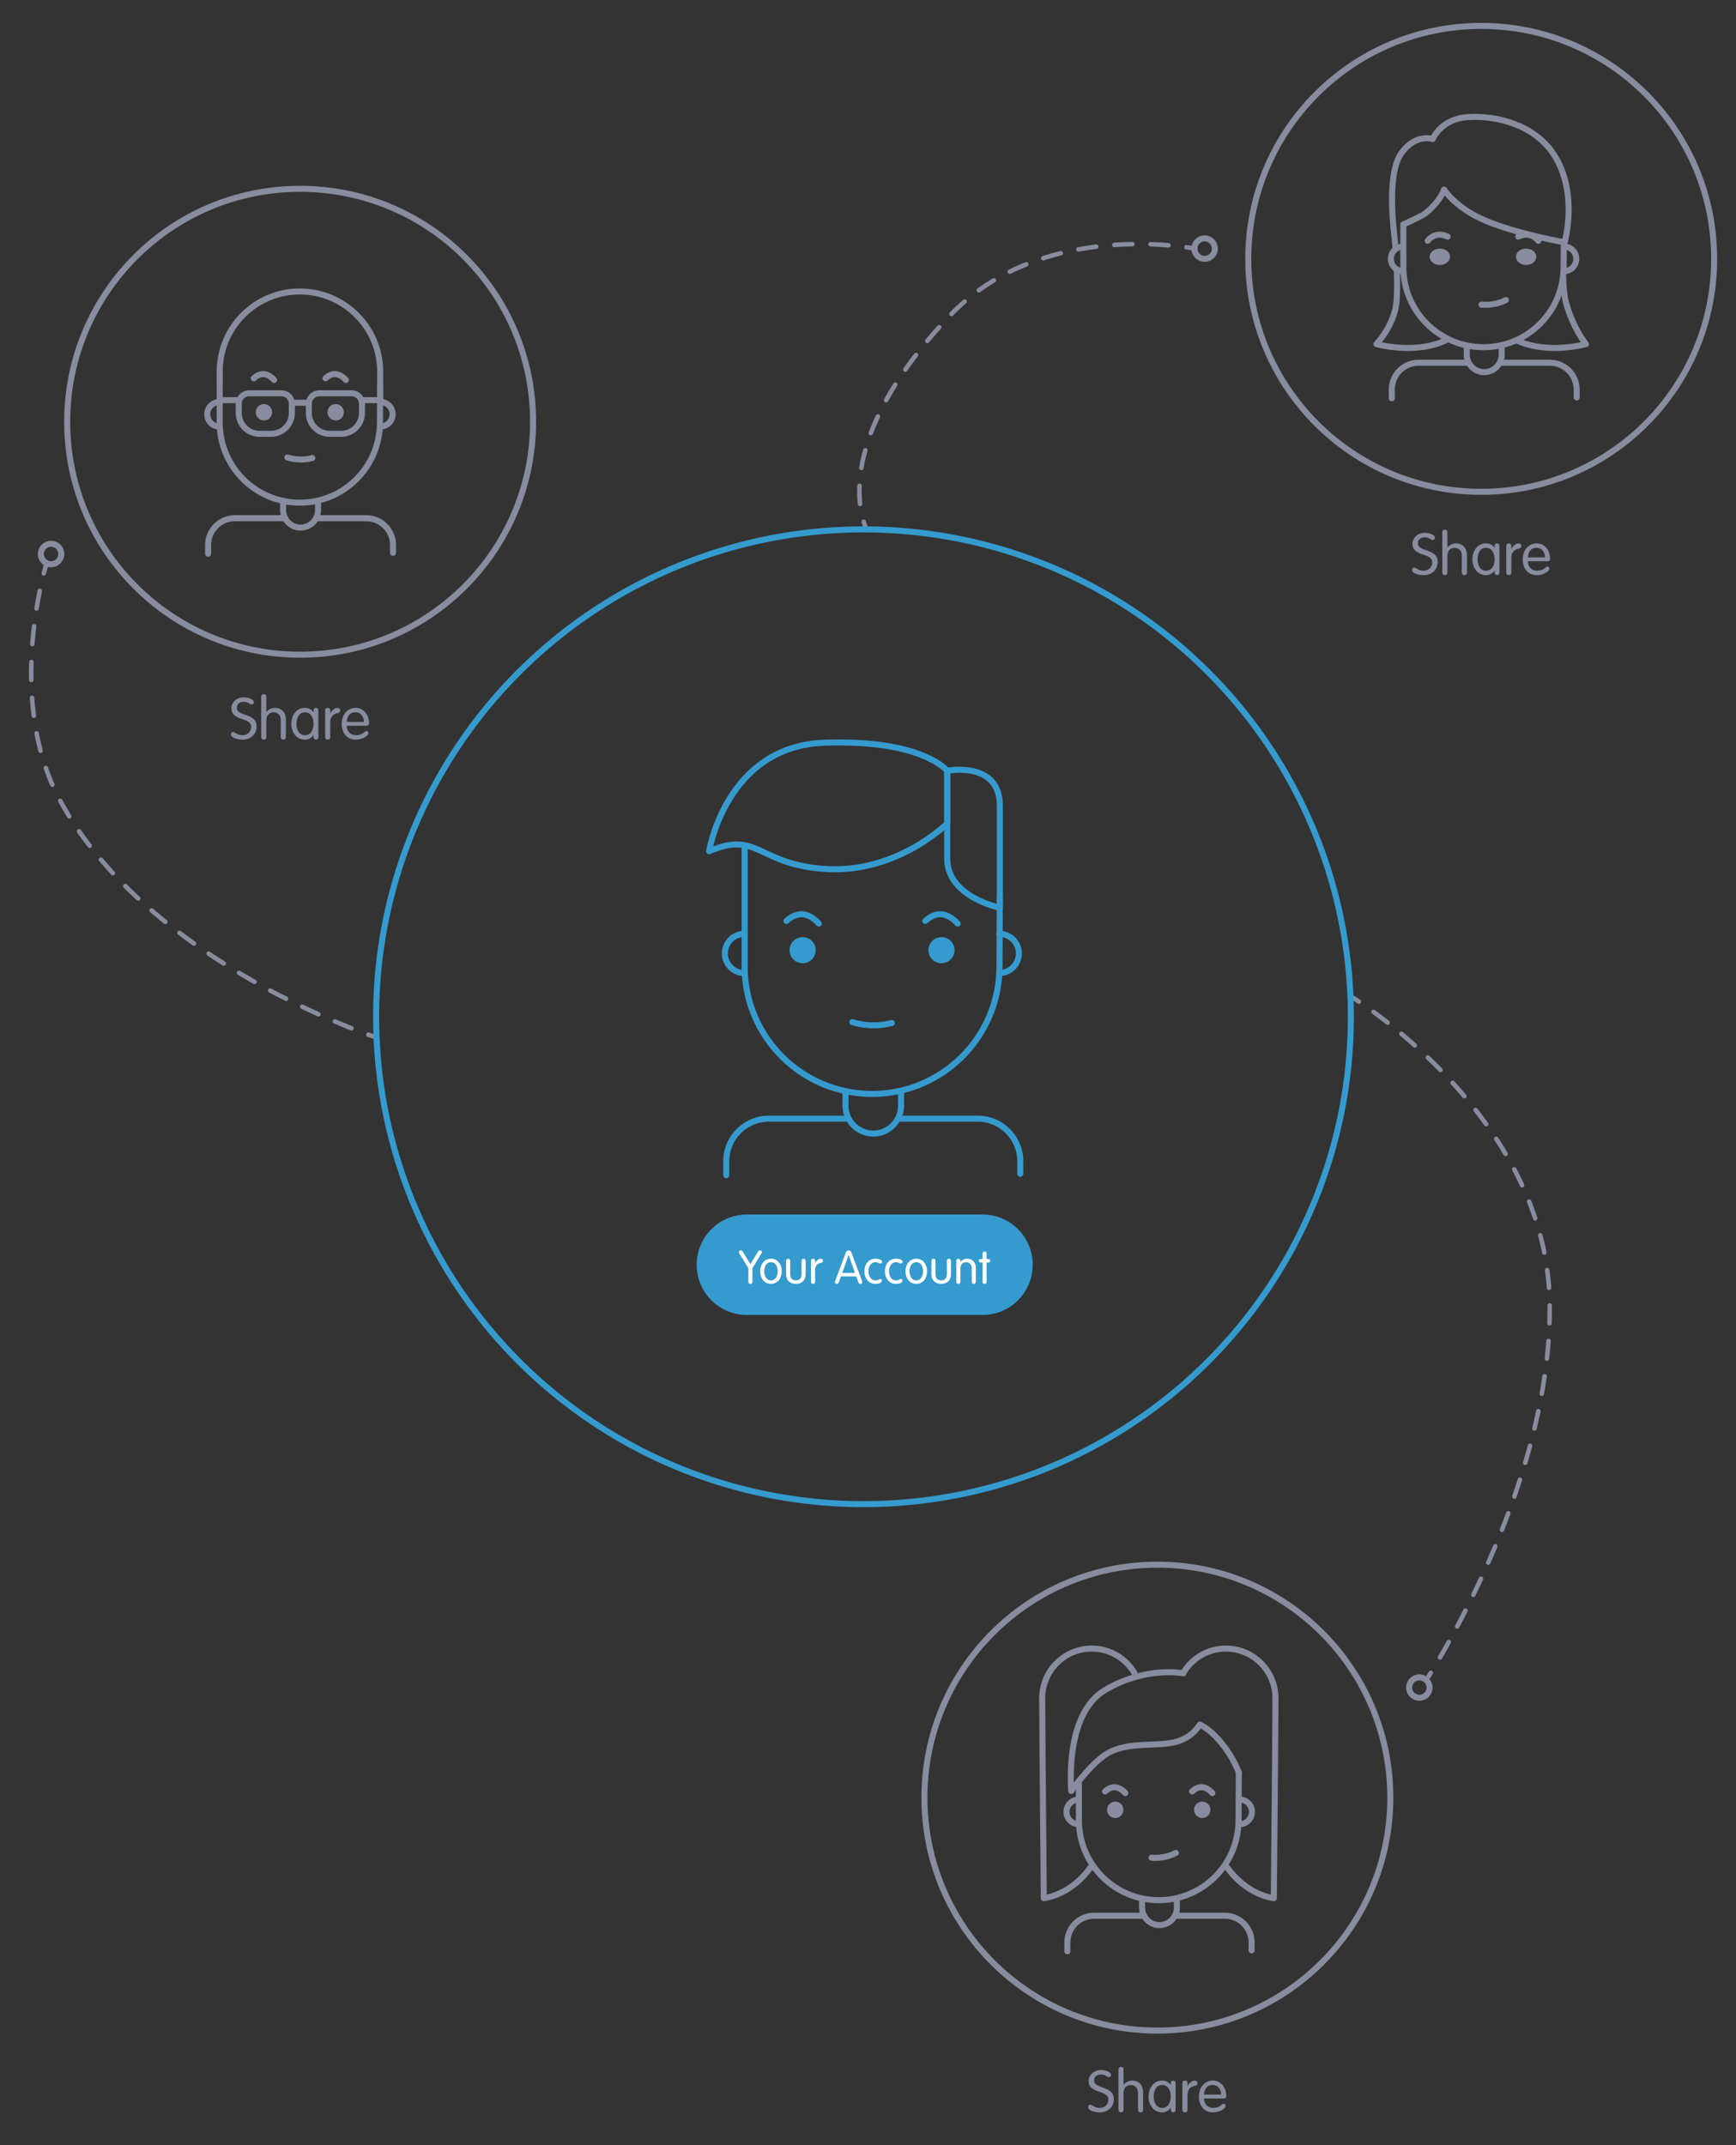 <?xml version="1.0" encoding="UTF-8"?>
<svg xmlns="http://www.w3.org/2000/svg" version="1.1" viewBox="0 0 575 710.577">
<rect x="0" y="0" width="575" height="710.577" fill="#333333" stroke="none"/>
<style type="text/css">
	.st0{fill:none;stroke:#878C9E;stroke-width:1.5;stroke-linecap:round;stroke-linejoin:round;}
	.st1{fill:none;stroke:#878C9E;stroke-width:1.5;stroke-linecap:round;stroke-linejoin:round;stroke-dasharray:5.88,5.88;}
	.st2{fill:none;stroke:#878C9E;stroke-width:1.5;stroke-linecap:round;stroke-linejoin:round;stroke-dasharray:5.939,5.939;}
	.st3{fill:none;stroke:#878C9E;stroke-width:1.5;stroke-linecap:round;stroke-linejoin:round;stroke-dasharray:5.993,5.993;}
	.st4{fill:none;stroke:#359BCE;stroke-width:2;stroke-linecap:round;stroke-linejoin:round;}
	.st5{fill:#359BCE;}
	.st6{fill:none;stroke:#878C9E;stroke-width:2;stroke-linecap:round;stroke-linejoin:round;}
	.st7{fill:#878C9E;}
	.st8{fill:#FFFFFF;}
</style>
<g>
	<g id="Vrstva_2_00000049199301819210124420000013796965185969973915_">
		<g>
			<path class="st0" d="M447.589,330.147c0,0,0.91,0.551,2.517,1.626"/>
			<path class="st1" d="M454.917,335.147c16.885,12.34,57.178,46.806,58.341,95.417c1.227,51.302-28.031,104.649-37.806,120.987"/>
			<path class="st0" d="M473.924,554.067c-1.02,1.654-1.599,2.534-1.599,2.534"/>
		</g>
		<g>
			<path class="st0" d="M15.294,187.031c0,0-0.32,1.027-0.797,2.888"/>
			<path class="st2" d="M13.171,195.704c-2.994,14.611-6.698,44.955,6.835,69.658c24.691,45.072,81.213,69.479,99.217,76.314"/>
			<path class="st0" d="M122.011,342.71c1.824,0.658,2.829,0.984,2.829,0.984"/>
		</g>
		<g>
			<path class="st0" d="M395.953,82.379c0,0-1.057-0.213-2.958-0.481"/>
			<path class="st3" d="M387.041,81.244c-15.886-1.303-49.555-0.736-72.278,23.147c-30.939,32.519-31.435,55.472-29.433,65.522"/>
			<path class="st0" d="M286.062,172.818c0.572,1.836,1.1,2.783,1.1,2.783"/>
		</g>
		<g>
			<path class="st4" d="M331.175,297.406c0,0.158-0.13,23.039-0.132,23.197c-0.254,23.089-19.05,41.728-42.199,41.728
				s-41.945-18.639-42.199-41.728c-0.002-0.157-0.003-39.27-0.003-39.428"/>
			<path class="st4" d="M246.578,322.294c-3.586,0-6.493-2.907-6.493-6.493s2.907-6.493,6.493-6.493"/>
			<path class="st4" d="M330.981,322.294c3.586,0,6.493-2.907,6.493-6.493s-2.907-6.493-6.493-6.493"/>
			<path class="st4" d="M295.398,338.837c-1.925,0.502-3.946,0.77-6.029,0.77c-2.465,0-4.843-0.375-7.079-1.07"/>
			<path class="st4" d="M260.491,305.04c1.574-1.452,3.226-2.224,4.929-2.224c2.016,0,3.96,1.082,5.788,3.092"/>
			<circle class="st5" cx="265.85" cy="314.719" r="4.328"/>
			<path class="st4" d="M306.48,305.04c1.574-1.452,3.226-2.224,4.929-2.224c2.016,0,3.96,1.082,5.788,3.092"/>
			<circle class="st5" cx="311.839" cy="314.719" r="4.328"/>
			<path class="st4" d="M234.869,281.953c0,0,5.619-34.782,38.174-35.945c32.554-1.163,40.693,9.301,40.693,9.301v17.44
				c0,0-16.277,16.277-39.53,15.114S251.341,274.88,234.869,281.953L234.869,281.953z"/>
			<path class="st4" d="M331.175,300.652c0,0-17.44-3.488-17.44-16.277v-29.066c0,0,17.44-3.488,17.44,11.626V300.652z"/>
			<path class="st4" d="M298.442,361.635v4.638c0,5.059-4.139,9.198-9.198,9.198l0,0c-5.059,0-9.198-4.139-9.198-9.198v-4.638"/>
			<path class="st4" d="M337.938,388.775v-4.184c0-7.737-6.33-14.067-14.067-14.067h-26.479"/>
			<path class="st4" d="M281.097,370.524h-26.48c-7.737,0-14.067,6.33-14.067,14.067v4.661"/>
		</g>
		<g>
			<circle class="st6" cx="490.607" cy="85.74" r="77.158"/>
			<g>
				<path class="st6" d="M517.976,80.512c0,0.099-0.082,8.148-0.083,8.247c-0.159,14.521-11.98,26.243-26.539,26.243
					s-26.379-11.722-26.539-26.243c-0.001-0.099-0.002-14.133-0.002-14.232"/>
				<path class="st6" d="M464.773,89.823c-2.255,0-4.083-1.828-4.083-4.083s1.828-4.083,4.083-4.083"/>
				<path class="st6" d="M498.797,99.378c-1.119,0.56-2.328,0.987-3.609,1.258c-1.517,0.321-3.028,0.4-4.495,0.263"/>
				<path class="st6" d="M472.872,79.76c0.766-0.948,1.667-1.589,2.7-1.873c1.222-0.336,2.542-0.149,3.912,0.495"/>
				<ellipse class="st7" cx="476.893" cy="85.06" rx="3.37" ry="2.722"/>
				<path class="st6" d="M497.39,114.565v2.917c0,3.181-2.603,5.784-5.784,5.784l0,0c-3.181,0-5.784-2.603-5.784-5.784v-2.917"/>
				<path class="st6" d="M522.229,131.633v-2.631c0-4.866-3.981-8.847-8.847-8.847h-16.653"/>
				<path class="st6" d="M486.482,120.155h-16.653c-4.866,0-8.847,3.981-8.847,8.847v2.932"/>
				<path class="st6" d="M464.814,74.348c2.794-1.252,6.569-3.029,7.672-3.96c4.859-4.099,5.811-7.606,5.811-7.606
					s4.013,6.55,14.982,10.815c0.048,0.019,0.097,0.036,0.144,0.055c0.249,0.099,0.501,0.194,0.756,0.288
					c10.797,4.05,24.071,6.325,24.071,6.325s4.659-16.238-3.535-29.005c-6.212-9.679-18.609-13.124-28.552-12.474
					c-8.947,0.585-11.623,7.264-11.623,7.264s-5.675-1.985-10.459,4.789c-3.566,5.049-3.163,16.592-2.744,22.005
					c0.097,1.249,0.194,2.172,0.244,2.613"/>
				<path class="st6" d="M462.636,89.218c0.168,3.941,0.19,7.969-0.133,11.083c-0.786,7.567-6.587,13.669-6.587,13.669
					s13.28,3.762,23.699-1.594"/>
				<path class="st6" d="M461.471,74.545c0,0,0.391,3.316,0.741,7.792"/>
				<path class="st6" d="M517.779,92.052c0.057,3.106,0.322,6.019,0.933,8.248c2.334,8.523,6.587,13.669,6.587,13.669
					s-12.574,3.562-22.851-1.18"/>
				<path class="st6" d="M509.507,79.76c-0.766-0.948-1.667-1.589-2.7-1.873c-1.222-0.336-2.542-0.149-3.912,0.495"/>
				<ellipse class="st7" cx="505.485" cy="85.06" rx="3.37" ry="2.722"/>
				<path class="st6" d="M517.976,89.823c2.255,0.023,4.101-1.787,4.124-4.042s-1.787-4.101-4.042-4.124"/>
			</g>
		</g>
		<g>
			<circle class="st6" cx="99.409" cy="139.696" r="77.158"/>
			<g>
				<path class="st6" d="M125.922,127.653c0,0.099-0.082,12.5-0.083,12.599c-0.159,14.519-11.979,26.24-26.536,26.24
					s-26.377-11.721-26.536-26.24c-0.001-0.099-0.002-16.568-0.002-16.668"/>
				<path class="st6" d="M125.922,132.617c0,0,0.001-9.724,0-9.823c-0.159-14.519-12.062-26.256-26.619-26.256
					s-26.377,11.721-26.536,26.24c-0.001,0.099-0.002,3.645-0.002,3.745"/>
				<path class="st6" d="M72.725,141.315c-2.255,0-4.083-1.828-4.083-4.083s1.828-4.083,4.083-4.083"/>
				<path class="st6" d="M125.922,141.295c2.255,0.023,4.101-1.787,4.123-4.042c0.023-2.255-1.787-4.101-4.042-4.123"/>
				<path class="st6" d="M103.425,151.718c-1.211,0.316-2.481,0.484-3.791,0.484c-1.55,0-3.045-0.236-4.452-0.673"/>
				<path class="st6" d="M84.054,125.306c0.99-0.913,2.029-1.399,3.1-1.399c1.267,0,2.49,0.681,3.64,1.944"/>
				<circle class="st7" cx="87.424" cy="136.552" r="2.722"/>
				<path class="st6" d="M107.813,125.306c0.99-0.913,2.029-1.399,3.1-1.399c1.267,0,2.49,0.681,3.64,1.944"/>
				<circle class="st7" cx="111.183" cy="136.552" r="2.722"/>
				<path class="st6" d="M105.339,166.055v2.916c0,3.181-2.603,5.784-5.784,5.784l0,0c-3.181,0-5.784-2.603-5.784-5.784v-2.916"/>
				<path class="st6" d="M130.175,183.121v-2.631c0-4.865-3.981-8.846-8.846-8.846h-16.651"/>
				<path class="st6" d="M94.432,171.644H77.781c-4.865,0-8.846,3.981-8.846,8.846v2.931"/>
				<path class="st6" d="M96.669,133.705v3.102c0,3.784-3.096,6.88-6.88,6.88h-3.834c-3.784,0-6.88-3.096-6.88-6.88v-3.102"/>
				<path class="st6" d="M79.075,133.705c0-1.892,1.548-3.44,3.44-3.44h10.714c1.892,0,3.44,1.548,3.44,3.44"/>
				<path class="st6" d="M119.889,133.705v3.102c0,3.784-3.096,6.88-6.88,6.88h-3.834c-3.784,0-6.88-3.096-6.88-6.88v-3.102"/>
				<path class="st6" d="M102.295,133.705c0-1.892,1.548-3.44,3.44-3.44h10.714c1.892,0,3.44,1.548,3.44,3.44"/>
				<line class="st6" x1="96.669" y1="133.403" x2="102.295" y2="133.403"/>
				<line class="st6" x1="73.449" y1="132.543" x2="79.075" y2="132.543"/>
				<line class="st6" x1="119.889" y1="132.543" x2="125.515" y2="132.543"/>
			</g>
		</g>
		<g>
			<circle class="st6" cx="383.344" cy="595.412" r="77.158"/>
			<g>
				<path class="st6" d="M410.319,587.105c0,0.099-0.082,15.943-0.083,16.042c-0.159,14.516-11.937,26.233-26.443,26.233
					s-26.284-11.718-26.443-26.233c-0.001-0.099-0.002-13.068-0.002-13.168"/>
				<path class="st6" d="M357.309,604.21c-2.247,0-4.068-1.827-4.068-4.082s1.821-4.082,4.068-4.082"/>
				<path class="st6" d="M389.486,613.725c-1.11,0.57-2.31,1.008-3.585,1.29c-1.508,0.334-3.014,0.427-4.476,0.303"/>
				<path class="st6" d="M366.027,593.363c0.986-0.913,2.022-1.398,3.089-1.398c1.263,0,2.481,0.68,3.627,1.944"/>
				<ellipse class="st7" cx="369.385" cy="599.448" rx="2.712" ry="2.721"/>
				<path class="st6" d="M394.845,593.363c0.986-0.913,2.022-1.398,3.089-1.398c1.263,0,2.481,0.68,3.627,1.944"/>
				<ellipse class="st7" cx="398.203" cy="599.448" rx="2.712" ry="2.721"/>
				<path class="st6" d="M389.808,628.943v2.915c0,3.18-2.594,5.782-5.764,5.782l0,0c-3.17,0-5.764-2.602-5.764-5.782v-2.915"/>
				<path class="st6" d="M414.557,646.005v-2.63c0-4.864-3.967-8.844-8.815-8.844H389.15"/>
				<path class="st6" d="M378.939,634.531h-16.593c-4.848,0-8.815,3.98-8.815,8.844v2.93"/>
				<path class="st6" d="M422.457,562.284c0,8.383-0.536,66.419-0.536,66.419s-9.133-0.784-15.968-10.889"/>
				<path class="st6" d="M410.319,587.105c-1.865-5.082-7.004-12.955-12.875-15.899c-1.679,2.406-4.393,5.581-10.988,6.303
					s-14.359-0.232-20.31,3.663c-5.196,3.401-11.317,12.065-11.317,12.065s-2.473-25.399,11.198-33.46
					c13.67-8.06,25.901-5.534,25.901-5.534"/>
				<path class="st6" d="M422.457,562.509c0-9.094-7.348-16.466-16.412-16.466c-6.046,0-11.329,3.28-14.177,8.164"/>
				<path class="st6" d="M345.197,562.284c0,8.383,0.536,66.419,0.536,66.419s9.133-0.784,15.968-10.889"/>
				<path class="st6" d="M345.197,562.509c0-9.094,7.348-16.466,16.412-16.466c6.046,0,11.329,3.28,14.177,8.164"/>
				<path class="st6" d="M410.565,604.209c2.247,0.023,4.086-1.787,4.109-4.041c0.022-2.254-1.781-4.1-4.027-4.122"/>
			</g>
		</g>
		<g>
			<path class="st5" d="M247.385,402.272h78.037c9.189,0,16.638,7.449,16.638,16.638l0,0c0,9.189-7.449,16.638-16.638,16.638
				h-78.037c-9.189,0-16.638-7.449-16.638-16.638l0,0C230.747,409.721,238.196,402.272,247.385,402.272z"/>
			<g>
				<path class="st8" d="M247.868,420.038l-2.926-4.764c-0.153-0.245-0.215-0.398-0.215-0.567c0-0.337,0.276-0.552,0.613-0.552
					c0.245,0,0.475,0.093,0.674,0.43l2.528,4.121l2.528-4.121c0.199-0.337,0.429-0.43,0.674-0.43c0.337,0,0.613,0.215,0.613,0.552
					c0,0.169-0.061,0.322-0.214,0.567l-2.926,4.764v4.489c0,0.444-0.26,0.72-0.674,0.72s-0.674-0.275-0.674-0.72v-4.489H247.868z"/>
				<path class="st8" d="M255.362,416.913c2.298,0,3.585,2.007,3.585,4.167s-1.287,4.167-3.585,4.167s-3.585-2.007-3.585-4.167
					S253.064,416.913,255.362,416.913L255.362,416.913z M255.362,424.083c1.654,0,2.237-1.624,2.237-3.003s-0.583-3.003-2.237-3.003
					s-2.237,1.624-2.237,3.003S253.707,424.083,255.362,424.083z"/>
				<path class="st8" d="M260.375,417.633c0-0.443,0.26-0.72,0.674-0.72s0.674,0.276,0.674,0.72v4.32c0,1.395,0.613,2.13,1.884,2.13
					s1.884-0.735,1.884-2.13v-4.32c0-0.443,0.26-0.72,0.674-0.72s0.674,0.276,0.674,0.72v4.366c0,2.391-1.593,3.248-3.232,3.248
					s-3.232-0.857-3.232-3.248L260.375,417.633L260.375,417.633z"/>
				<path class="st8" d="M268.619,417.633c0-0.443,0.26-0.72,0.674-0.72s0.674,0.276,0.674,0.72v0.689h0.03
					c0.307-0.628,1.057-1.409,1.839-1.409c0.475,0,0.75,0.307,0.75,0.689s-0.276,0.628-0.843,0.735
					c-0.796,0.138-1.777,0.735-1.777,2.313v3.876c0,0.444-0.261,0.72-0.674,0.72s-0.674-0.275-0.674-0.72v-6.895L268.619,417.633z"
					/>
				<path class="st8" d="M277.845,424.741c-0.107,0.292-0.292,0.506-0.659,0.506c-0.353,0-0.644-0.214-0.644-0.566
					c0-0.185,0.138-0.536,0.184-0.675l3.386-9.023c0.168-0.475,0.444-0.827,0.965-0.827s0.796,0.353,0.965,0.827l3.386,9.023
					c0.046,0.139,0.184,0.49,0.184,0.675c0,0.353-0.291,0.566-0.644,0.566c-0.368,0-0.552-0.214-0.659-0.506l-0.705-1.961h-5.056
					l-0.705,1.961H277.845z M281.092,415.719h-0.031l-2.099,5.897h4.228l-2.099-5.897H281.092z"/>
				<path class="st8" d="M289.98,416.913c1.379,0,2.191,0.475,2.191,1.026c0,0.276-0.23,0.567-0.552,0.567
					c-0.521,0-0.72-0.43-1.64-0.43c-1.67,0-2.328,1.624-2.328,3.003s0.658,3.003,2.328,3.003c0.95,0,1.195-0.46,1.624-0.46
					c0.307,0,0.521,0.199,0.521,0.567c0,0.505-0.751,1.057-2.146,1.057c-2.481,0-3.676-2.007-3.676-4.167s1.195-4.167,3.676-4.167
					L289.98,416.913z"/>
				<path class="st8" d="M296.785,416.913c1.379,0,2.19,0.475,2.19,1.026c0,0.276-0.229,0.567-0.552,0.567
					c-0.521,0-0.72-0.43-1.639-0.43c-1.67,0-2.329,1.624-2.329,3.003s0.659,3.003,2.329,3.003c0.949,0,1.194-0.46,1.624-0.46
					c0.306,0,0.521,0.199,0.521,0.567c0,0.505-0.751,1.057-2.145,1.057c-2.482,0-3.677-2.007-3.677-4.167s1.194-4.167,3.677-4.167
					L296.785,416.913z"/>
				<path class="st8" d="M303.497,416.913c2.298,0,3.585,2.007,3.585,4.167s-1.287,4.167-3.585,4.167s-3.585-2.007-3.585-4.167
					S301.199,416.913,303.497,416.913z M303.497,424.083c1.654,0,2.237-1.624,2.237-3.003s-0.583-3.003-2.237-3.003
					s-2.236,1.624-2.236,3.003S301.843,424.083,303.497,424.083z"/>
				<path class="st8" d="M308.51,417.633c0-0.443,0.26-0.72,0.674-0.72s0.674,0.276,0.674,0.72v4.32c0,1.395,0.613,2.13,1.885,2.13
					s1.884-0.735,1.884-2.13v-4.32c0-0.443,0.261-0.72,0.674-0.72s0.675,0.276,0.675,0.72v4.366c0,2.391-1.594,3.248-3.232,3.248
					s-3.232-0.857-3.232-3.248v-4.366H308.51z"/>
				<path class="st8" d="M316.754,417.633c0-0.443,0.261-0.72,0.674-0.72s0.675,0.276,0.675,0.72v0.322l0.03,0.03
					c0.598-0.766,1.44-1.072,2.252-1.072c1.256,0,2.834,0.797,2.834,3.095v4.52c0,0.444-0.261,0.72-0.674,0.72
					s-0.674-0.275-0.674-0.72v-4.443c0-1.424-0.996-2.007-1.885-2.007s-1.884,0.583-1.884,2.007v4.443
					c0,0.444-0.261,0.72-0.675,0.72s-0.674-0.275-0.674-0.72v-6.895H316.754z"/>
				<path class="st8" d="M325.428,415.243c0-0.444,0.261-0.72,0.674-0.72s0.675,0.275,0.675,0.72v1.762h0.551
					c0.444,0,0.675,0.215,0.675,0.582s-0.23,0.583-0.675,0.583h-0.551v6.357c0,0.444-0.261,0.72-0.675,0.72s-0.674-0.275-0.674-0.72
					v-6.357h-0.552c-0.444,0-0.674-0.215-0.674-0.583s0.229-0.582,0.674-0.582h0.552V415.243z"/>
			</g>
		</g>
		<circle class="st4" cx="286.01" cy="336.776" r="161.431"/>
		<g>
			<path class="st7" d="M368.017,687.252c0,0.407-0.31,0.755-0.735,0.755c-0.756,0-1.008-0.891-2.711-0.891
				c-1.259,0-2.188,0.794-2.188,1.956c0,3.04,6.545,1.588,6.545,6.235c0,2.284-1.665,4.356-4.667,4.356
				c-1.819,0-3.834-0.697-3.834-1.665c0-0.465,0.232-0.872,0.717-0.872c0.581,0,1.395,1.065,3.137,1.065
				c1.763,0,2.827-1.278,2.827-2.808c0-3.272-6.545-1.685-6.545-6.196c0-1.607,1.511-3.544,4.066-3.544
				c1.704,0,3.389,0.717,3.389,1.607L368.017,687.252z"/>
			<path class="st7" d="M376.921,693.139c0-1.801-1.259-2.537-2.382-2.537s-2.382,0.736-2.382,2.537v5.615
				c0,0.562-0.329,0.91-0.853,0.91s-0.852-0.349-0.852-0.91V685.51c0-0.562,0.329-0.91,0.852-0.91s0.853,0.349,0.853,0.91v4.938
				l0.039,0.038c0.755-0.968,1.819-1.355,2.846-1.355c1.588,0,3.582,1.008,3.582,3.912v5.712c0,0.562-0.329,0.91-0.852,0.91
				s-0.852-0.349-0.852-0.91L376.921,693.139L376.921,693.139z"/>
			<path class="st7" d="M389.387,698.831c0,0.601-0.464,0.833-0.794,0.833c-0.348,0-0.793-0.232-0.793-0.833v-0.716h-0.039
				c-0.736,1.045-1.704,1.549-2.808,1.549c-2.904,0-4.531-2.537-4.531-5.267s1.627-5.268,4.531-5.268
				c1.181,0,2.014,0.504,2.808,1.375h0.039v-0.542c0-0.601,0.445-0.833,0.793-0.833c0.33,0,0.794,0.232,0.794,0.833v8.868V698.831z
				 M384.953,698.192c2.091,0,2.827-2.053,2.827-3.795s-0.736-3.796-2.827-3.796s-2.827,2.053-2.827,3.796
				S382.861,698.192,384.953,698.192z"/>
			<path class="st7" d="M391.63,690.04c0-0.562,0.329-0.91,0.852-0.91s0.853,0.349,0.853,0.91v0.872h0.039
				c0.387-0.794,1.336-1.782,2.323-1.782c0.601,0,0.949,0.388,0.949,0.872s-0.349,0.794-1.065,0.929
				c-1.007,0.175-2.246,0.93-2.246,2.925v4.898c0,0.562-0.329,0.91-0.853,0.91s-0.852-0.349-0.852-0.91V690.04L391.63,690.04z"/>
			<path class="st7" d="M398.811,695.056c0,1.762,1.123,3.137,3.04,3.137c2.266,0,2.847-1.395,3.485-1.395
				c0.311,0,0.62,0.271,0.62,0.756c0,0.832-2.11,2.11-4.124,2.11c-3.292,0-4.725-2.537-4.725-5.267c0-2.789,1.742-5.268,4.627-5.268
				c2.809,0,4.435,2.537,4.435,5.016c0,0.601-0.213,0.91-0.948,0.91h-6.41V695.056z M404.465,693.777
				c0-1.472-0.852-3.176-2.73-3.176c-2.11-0.077-2.865,1.607-2.924,3.176H404.465L404.465,693.777z"/>
		</g>
		<g>
			<path class="st7" d="M84.081,232.581c0,0.407-0.31,0.755-0.735,0.755c-0.756,0-1.008-0.891-2.711-0.891
				c-1.259,0-2.188,0.794-2.188,1.956c0,3.04,6.545,1.588,6.545,6.235c0,2.284-1.665,4.356-4.667,4.356
				c-1.819,0-3.834-0.697-3.834-1.665c0-0.465,0.232-0.872,0.717-0.872c0.581,0,1.395,1.065,3.137,1.065
				c1.763,0,2.827-1.278,2.827-2.807c0-3.272-6.545-1.685-6.545-6.196c0-1.607,1.511-3.544,4.066-3.544
				c1.704,0,3.389,0.717,3.389,1.607L84.081,232.581z"/>
			<path class="st7" d="M92.985,238.467c0-1.801-1.259-2.537-2.382-2.537s-2.382,0.736-2.382,2.537v5.615
				c0,0.562-0.329,0.91-0.853,0.91s-0.852-0.349-0.852-0.91v-13.244c0-0.562,0.329-0.91,0.852-0.91s0.853,0.349,0.853,0.91v4.938
				l0.039,0.038c0.755-0.968,1.819-1.355,2.846-1.355c1.588,0,3.582,1.008,3.582,3.912v5.711c0,0.562-0.329,0.91-0.852,0.91
				s-0.852-0.349-0.852-0.91L92.985,238.467L92.985,238.467z"/>
			<path class="st7" d="M105.451,244.159c0,0.601-0.464,0.833-0.794,0.833c-0.348,0-0.793-0.232-0.793-0.833v-0.716h-0.039
				c-0.736,1.045-1.704,1.549-2.808,1.549c-2.904,0-4.531-2.537-4.531-5.266s1.627-5.268,4.531-5.268
				c1.181,0,2.014,0.504,2.808,1.375h0.039v-0.542c0-0.601,0.445-0.833,0.793-0.833c0.33,0,0.794,0.232,0.794,0.833V244.159
				L105.451,244.159z M101.018,243.521c2.091,0,2.827-2.053,2.827-3.794s-0.736-3.796-2.827-3.796s-2.827,2.053-2.827,3.796
				S98.926,243.521,101.018,243.521z"/>
			<path class="st7" d="M107.694,235.369c0-0.562,0.329-0.91,0.852-0.91s0.853,0.349,0.853,0.91v0.872h0.039
				c0.387-0.794,1.336-1.782,2.323-1.782c0.601,0,0.949,0.388,0.949,0.872s-0.349,0.794-1.065,0.929
				c-1.007,0.175-2.246,0.93-2.246,2.925v4.898c0,0.562-0.329,0.91-0.853,0.91s-0.852-0.349-0.852-0.91L107.694,235.369
				L107.694,235.369z"/>
			<path class="st7" d="M114.875,240.384c0,1.761,1.123,3.136,3.04,3.136c2.266,0,2.847-1.395,3.485-1.395
				c0.311,0,0.62,0.271,0.62,0.756c0,0.832-2.11,2.11-4.124,2.11c-3.292,0-4.725-2.537-4.725-5.266c0-2.789,1.742-5.268,4.627-5.268
				c2.809,0,4.435,2.537,4.435,5.016c0,0.601-0.213,0.91-0.948,0.91h-6.41V240.384z M120.529,239.106
				c0-1.472-0.852-3.176-2.73-3.176c-2.11-0.077-2.865,1.607-2.924,3.176C114.875,239.106,120.529,239.106,120.529,239.106z"/>
		</g>
		<g>
			<path class="st7" d="M475.279,178.102c0,0.407-0.31,0.755-0.735,0.755c-0.756,0-1.008-0.891-2.711-0.891
				c-1.259,0-2.188,0.794-2.188,1.956c0,3.04,6.545,1.588,6.545,6.235c0,2.284-1.665,4.356-4.667,4.356
				c-1.819,0-3.834-0.697-3.834-1.665c0-0.465,0.232-0.872,0.717-0.872c0.581,0,1.395,1.065,3.137,1.065
				c1.763,0,2.827-1.278,2.827-2.808c0-3.272-6.545-1.685-6.545-6.196c0-1.607,1.511-3.544,4.066-3.544
				c1.704,0,3.389,0.717,3.389,1.607L475.279,178.102z"/>
			<path class="st7" d="M484.184,183.989c0-1.801-1.259-2.537-2.382-2.537s-2.382,0.736-2.382,2.537v5.615
				c0,0.562-0.329,0.91-0.853,0.91s-0.852-0.349-0.852-0.91V176.36c0-0.562,0.329-0.91,0.852-0.91s0.853,0.349,0.853,0.91v4.938
				l0.039,0.038c0.755-0.968,1.819-1.355,2.846-1.355c1.588,0,3.582,1.008,3.582,3.912v5.712c0,0.562-0.329,0.91-0.852,0.91
				s-0.852-0.349-0.852-0.91v-5.615L484.184,183.989z"/>
			<path class="st7" d="M496.649,189.681c0,0.601-0.464,0.833-0.794,0.833c-0.348,0-0.793-0.232-0.793-0.833v-0.716h-0.039
				c-0.736,1.045-1.704,1.549-2.808,1.549c-2.904,0-4.531-2.537-4.531-5.267s1.627-5.268,4.531-5.268
				c1.181,0,2.014,0.504,2.808,1.375h0.039v-0.542c0-0.601,0.445-0.833,0.793-0.833c0.33,0,0.794,0.232,0.794,0.833v8.868V189.681z
				 M492.216,189.042c2.091,0,2.827-2.053,2.827-3.795s-0.736-3.796-2.827-3.796s-2.827,2.053-2.827,3.796
				S490.124,189.042,492.216,189.042z"/>
			<path class="st7" d="M498.893,180.89c0-0.562,0.329-0.91,0.852-0.91s0.853,0.349,0.853,0.91v0.872h0.039
				c0.387-0.794,1.336-1.782,2.323-1.782c0.601,0,0.949,0.388,0.949,0.872s-0.349,0.794-1.065,0.929
				c-1.007,0.175-2.246,0.93-2.246,2.925v4.898c0,0.562-0.329,0.91-0.853,0.91s-0.852-0.349-0.852-0.91V180.89L498.893,180.89z"/>
			<path class="st7" d="M506.073,185.906c0,1.762,1.123,3.137,3.04,3.137c2.266,0,2.847-1.395,3.485-1.395
				c0.311,0,0.62,0.271,0.62,0.756c0,0.832-2.11,2.11-4.124,2.11c-3.292,0-4.725-2.537-4.725-5.267c0-2.789,1.742-5.268,4.627-5.268
				c2.809,0,4.435,2.537,4.435,5.016c0,0.601-0.213,0.91-0.948,0.91h-6.41L506.073,185.906z M511.728,184.627
				c0-1.472-0.852-3.176-2.73-3.176c-2.11-0.077-2.865,1.607-2.924,3.176H511.728L511.728,184.627z"/>
		</g>
		<circle class="st6" cx="399" cy="82.344" r="3.387"/>
		<circle class="st6" cx="16.914" cy="183.497" r="3.387"/>
		<circle class="st6" cx="470.117" cy="558.957" r="3.387"/>
	</g>
</g>
</svg>

